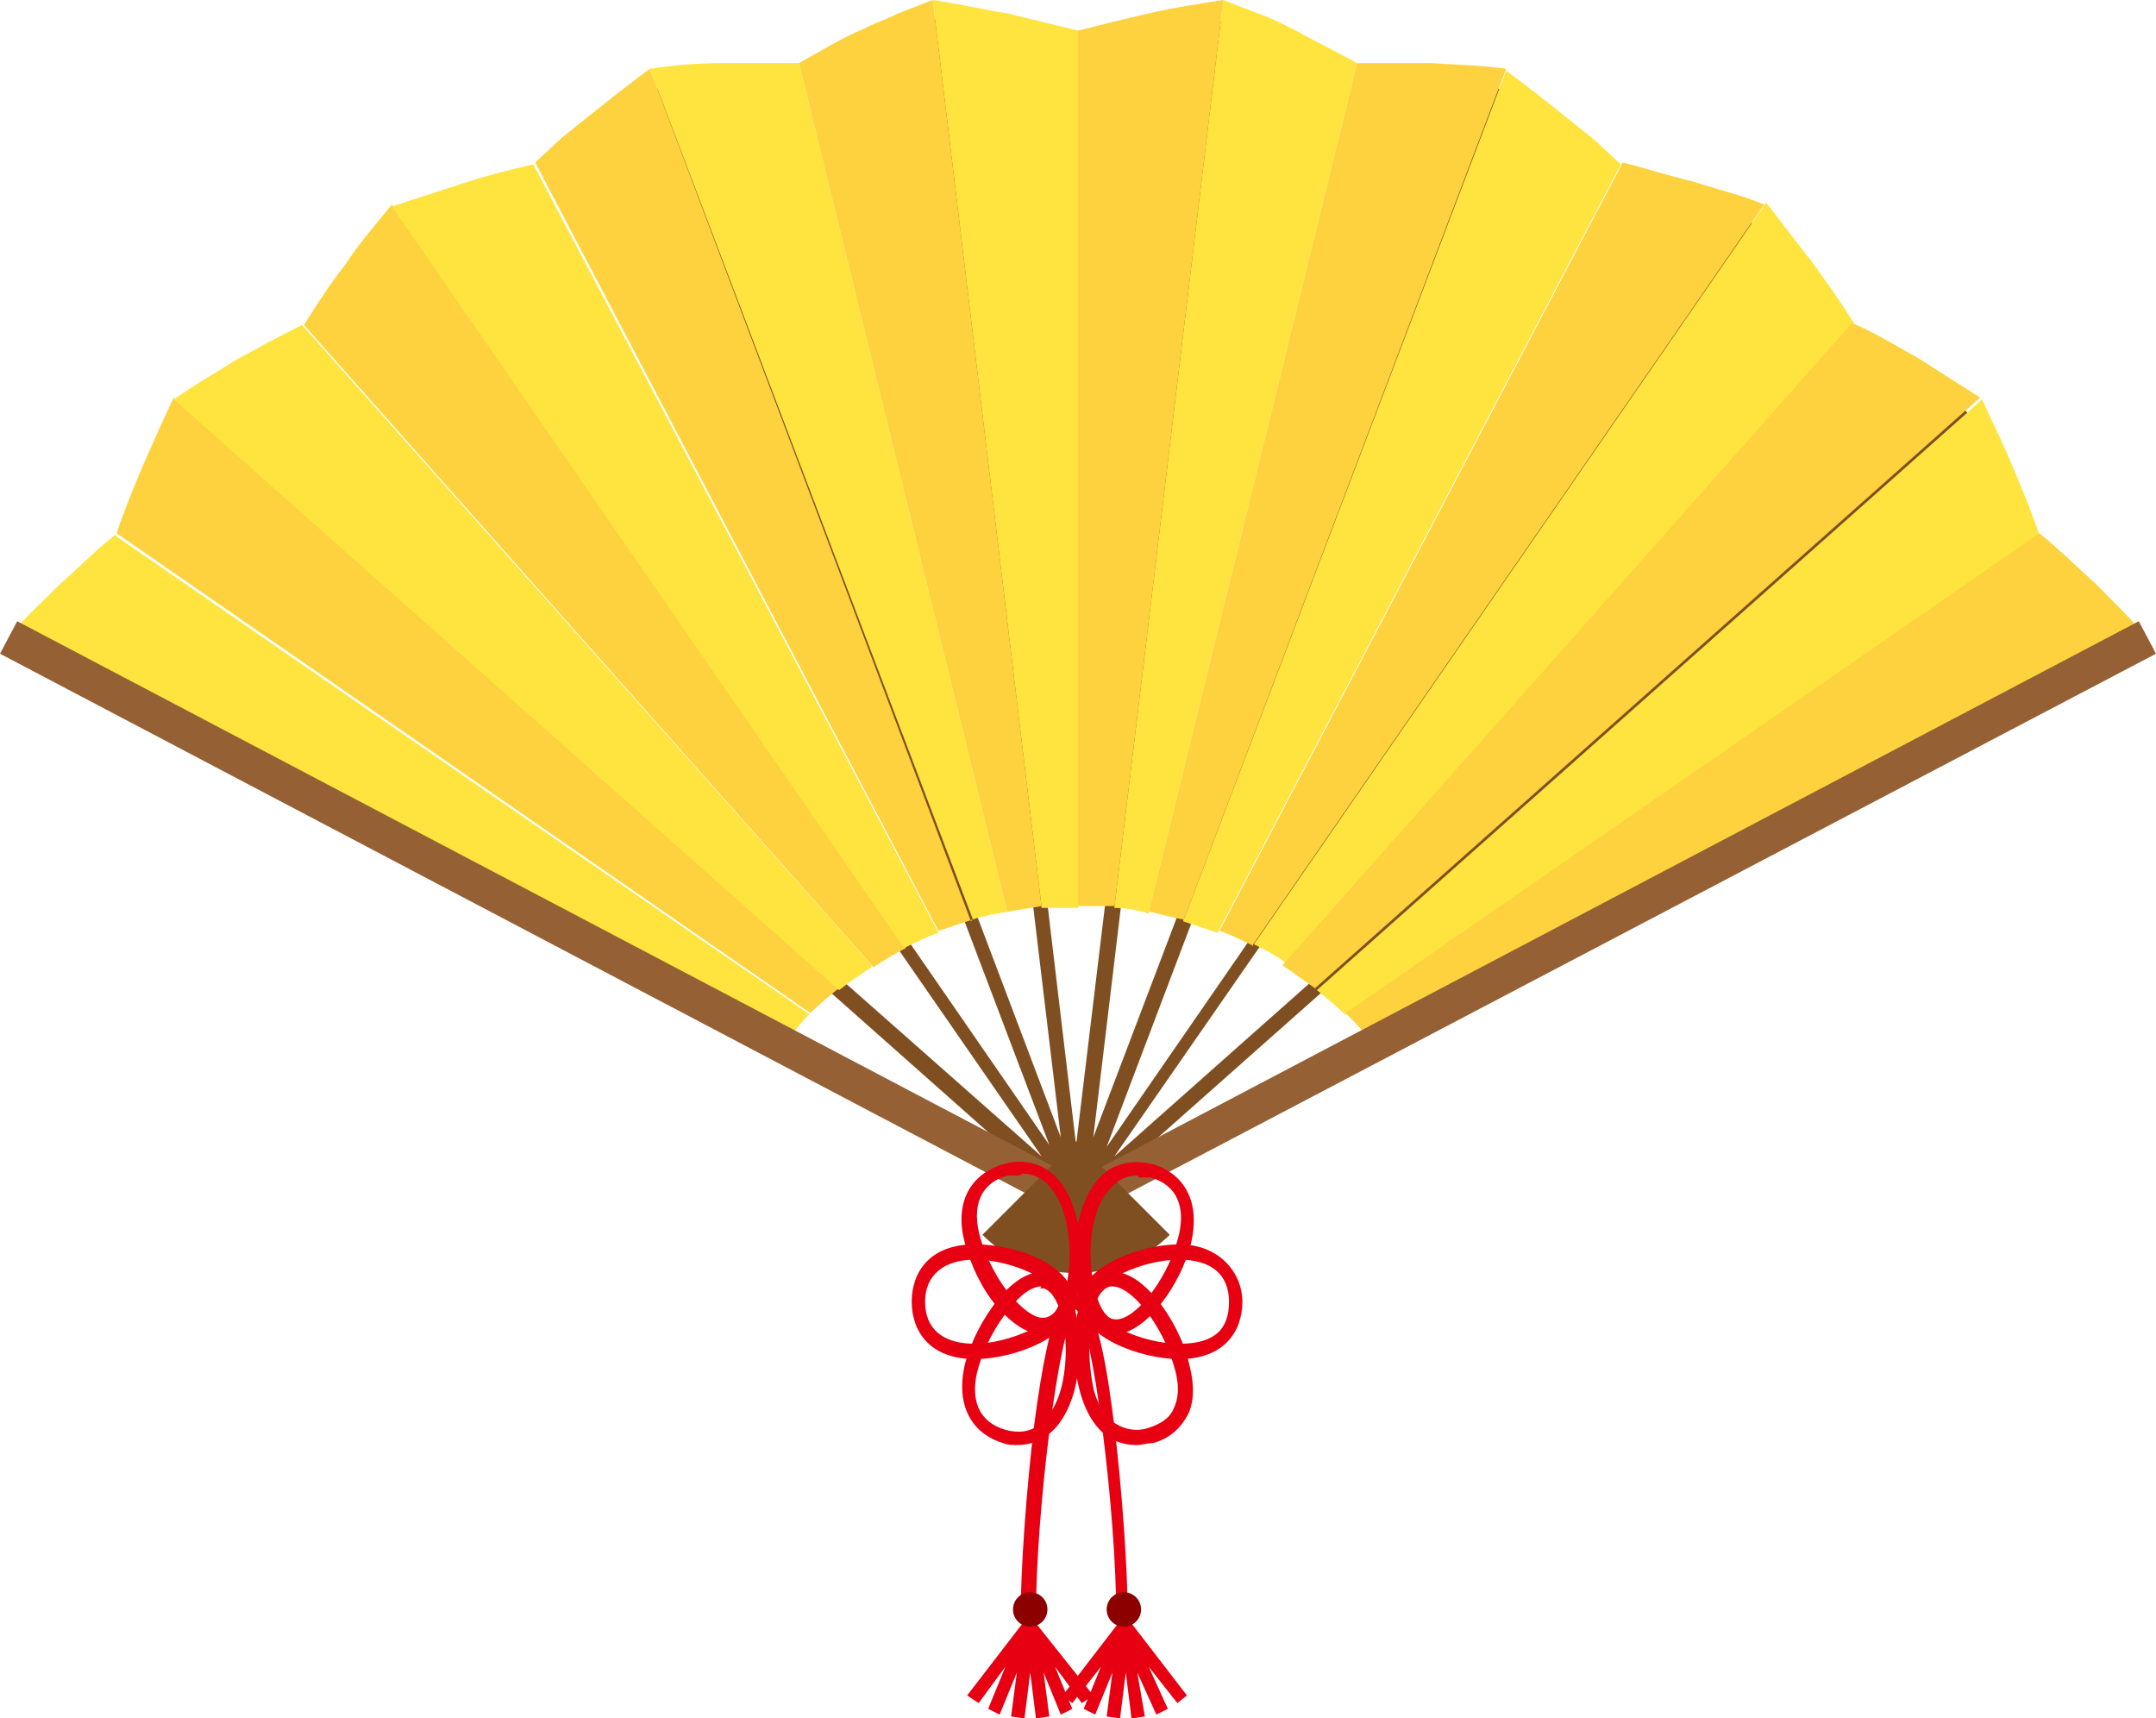 <?xml version="1.0" encoding="UTF-8"?>
<svg id="_レイヤー_1" data-name="レイヤー_1" xmlns="http://www.w3.org/2000/svg" version="1.1" viewBox="0 0 112.8 89.9">
  <!-- Generator: Adobe Illustrator 29.1.0, SVG Export Plug-In . SVG Version: 2.1.0 Build 142)  -->
  <defs>
    <style>
      .st0 {
        fill: #956134;
      }

      .st1 {
        fill: #8d0000;
      }

      .st2 {
        fill: #fdd23e;
      }

      .st3 {
        fill: #7f4f21;
      }

      .st4 {
        fill: #ffe33f;
      }

      .st5 {
        fill: #e60012;
      }
    </style>
  </defs>
  <g>
    <path class="st3" d="M103.1,21.8l-.5-.6-44.3,39.3L92,11.9l-.6-.4-33.5,48.5L78.8,4.8l-.7-.3-20.9,55L64.2,1.1h-.8c0,0-7.1,58.8-7.1,58.8L49.3,1h-.8c0,0,7,58.5,7,58.5L34.7,4.5l-.7.3,20.9,55.1L21.4,11.4l-.6.4,33.7,48.7L10.1,21.3l-.5.6,45.9,40.7-1.5,1.5c.6.6,1.4,1,2.3,1s1.7-.4,2.3-1l-1.5-1.5,45.9-40.7Z"/>
    <g>
      <path class="st4" d="M42.4,53.1L6,28c-1,.8-1.9,1.7-2.9,2.6-.9.9-1.9,1.8-2.7,2.8l40.5,21.3c.5-.5.9-1.1,1.4-1.6Z"/>
      <path class="st2" d="M43.9,51.7L9.1,20.8c-.6,1.2-1.1,2.4-1.6,3.5-.5,1.2-1,2.4-1.4,3.6l36.3,25.1c.5-.5,1-.9,1.6-1.4Z"/>
      <path class="st4" d="M45.6,50.5L15.8,17c-1.2.6-2.3,1.2-3.4,1.8-1.1.7-2.2,1.3-3.3,2.1l34.8,30.9c.5-.4,1.1-.8,1.7-1.2Z"/>
      <path class="st2" d="M47.3,49.5L20.5,10.7c-.8,1-1.7,2-2.4,3.1-.8,1-1.5,2.1-2.2,3.2l29.8,33.6c.6-.4,1.1-.7,1.7-1Z"/>
      <path class="st4" d="M49.1,48.8L27.9,8.6c-1.3.3-2.5.6-3.7,1-1.2.4-2.5.8-3.7,1.2l26.8,38.8c.6-.3,1.2-.6,1.8-.8Z"/>
      <path class="st2" d="M50.8,48.2L34,3.6c-1.1.8-2.1,1.6-3.1,2.4-.5.4-1,.8-1.5,1.2l-1.4,1.3,21.1,40.2c.6-.2,1.2-.4,1.8-.6Z"/>
      <path class="st4" d="M52.7,47.7L41.8,3.3c-1.3,0-2.6,0-3.9,0-1.3,0-2.6.1-3.9.3l16.9,44.5c.6-.2,1.2-.3,1.8-.4Z"/>
      <path class="st2" d="M54.5,47.5L48.8,0l-1.8.7c-.6.3-1.2.5-1.8.8-1.2.5-2.3,1.2-3.4,1.8l10.9,44.4c.6-.1,1.2-.2,1.8-.3Z"/>
      <path class="st4" d="M56.4,47.4V1.6c-1.2-.3-2.5-.6-3.7-.9-1.3-.2-2.5-.5-3.9-.7l5.7,47.5c.6,0,1.2,0,1.9,0Z"/>
      <path class="st2" d="M58.3,47.5L64,0c-1.3.2-2.6.4-3.9.7-1.3.3-2.5.6-3.7.9v45.8c.6,0,1.3,0,1.9,0Z"/>
      <path class="st4" d="M60.1,47.7L71,3.3c-1.1-.6-2.3-1.2-3.4-1.8-.6-.3-1.2-.6-1.8-.8l-1.8-.7-5.7,47.5c.6,0,1.2.1,1.8.3Z"/>
      <path class="st2" d="M61.9,48.2L78.8,3.6c-1.3-.2-2.6-.2-3.9-.3-1.3,0-2.6,0-3.9,0l-10.9,44.4c.6.1,1.2.3,1.8.4Z"/>
      <path class="st4" d="M63.7,48.8l21.1-40.2-1.4-1.3c-.5-.4-1-.8-1.5-1.2-1-.8-2-1.6-3.1-2.4l-16.9,44.5c.6.2,1.2.4,1.8.6Z"/>
      <path class="st2" d="M65.5,49.5l26.8-38.8c-1.2-.5-2.5-.8-3.7-1.2-1.3-.3-2.5-.7-3.7-1l-21.1,40.2c.6.2,1.2.5,1.8.8Z"/>
      <path class="st4" d="M67.2,50.5l29.8-33.6c-.7-1.1-1.4-2.1-2.2-3.2-.8-1-1.6-2.1-2.4-3.1l-26.8,38.8c.6.3,1.2.6,1.7,1Z"/>
      <path class="st2" d="M68.8,51.7l34.8-30.9c-1.1-.7-2.2-1.4-3.3-2.1-1.1-.6-2.2-1.3-3.4-1.8l-29.8,33.6c.6.4,1.1.8,1.7,1.2Z"/>
      <path class="st4" d="M70.4,53.1l36.3-25.1c-.4-1.2-.9-2.4-1.4-3.6-.5-1.2-1.1-2.4-1.6-3.5l-34.8,30.9c.5.4,1.1.9,1.6,1.4Z"/>
      <path class="st2" d="M71.8,54.6l40.5-21.3c-.9-1-1.8-1.9-2.7-2.8-1-.9-1.9-1.8-2.9-2.6l-36.3,25.1c.5.5,1,1,1.4,1.6Z"/>
    </g>
    <polygon class="st0" points="56.8 63.6 112.8 34.2 111.9 32.5 56.4 61.7 .9 32.5 0 34.2 55.7 63.5 56 64 56.4 63.8 56.6 63.9 56.8 63.6"/>
    <path class="st3" d="M51.4,64.6c1.3,1.3,3,2,4.9,2s3.7-.8,4.9-2l-4.9-4.9-4.9,4.9Z"/>
  </g>
  <g>
    <g>
      <path class="st5" d="M59.2,84.5h-.8c0-5.3-1.2-15.1-2.1-16-.9.9-2.1,10.6-2.1,16h-.8c0-2.4.3-6.6.7-9.9.9-6.9,1.7-6.9,2.1-6.9,1.2,0,1.8,4.5,2.1,6.9.4,3.3.7,7.5.7,9.9Z"/>
      <g>
        <polygon class="st5" points="53.6 84.8 50.6 88.7 51.2 89.1 52.6 87.2 51.7 89.4 52.3 89.7 53.2 87.5 52.9 89.8 53.6 89.9 53.9 87.5 54.2 89.9 54.9 89.8 54.6 87.5 55.5 89.7 56.1 89.4 55.2 87.2 56.6 89.1 57.2 88.7 54.1 84.8 53.9 85 53.6 84.8"/>
        <path class="st1" d="M54.8,84.2c0,.5-.4.9-.9.9s-.9-.4-.9-.9.4-.9.9-.9.9.4.9.9Z"/>
      </g>
      <g>
        <polygon class="st5" points="58.6 84.8 55.6 88.7 56.1 89.1 57.6 87.2 56.7 89.4 57.3 89.7 58.2 87.5 57.9 89.8 58.6 89.9 58.9 87.5 59.2 89.9 59.9 89.8 59.5 87.5 60.5 89.7 61.1 89.4 60.1 87.2 61.6 89.1 62.1 88.7 59.1 84.8 58.8 85 58.6 84.8"/>
        <path class="st1" d="M59.7,84.2c0,.5-.4.9-.9.9s-.9-.4-.9-.9.4-.9.9-.9.9.4.9.9Z"/>
      </g>
    </g>
    <g>
      <path class="st5" d="M51,71.1c-2.4,0-3.3-1.5-3.3-3s.9-3,3.3-3,5.2,1.2,5.2,3-3.1,3-5.2,3ZM51,65.9c-1.6,0-2.6.8-2.6,2.2s.9,2.2,2.6,2.2,4.4-1.1,4.4-2.2-2.5-2.2-4.4-2.2Z"/>
      <path class="st5" d="M53.3,75.6c-.3,0-.6,0-.8-.1-1.4-.4-2.6-1.7-2-4.2h0c.3-1.1.9-2.3,1.7-3.3.9-1.1,1.8-1.6,2.6-1.4,1.7.5,2,4,1.4,6.2-.6,2.1-1.8,2.8-3,2.8ZM54.5,67.3c-.5,0-1.1.4-1.7,1.2-.7.8-1.3,2-1.6,3h0c-.5,1.7,0,2.9,1.4,3.3,1.4.4,2.4-.4,2.9-2.1.6-2.2.1-5-.9-5.3,0,0-.1,0-.2,0Z"/>
      <path class="st5" d="M54.5,69.8c-.7,0-1.5-.5-2.3-1.4-.8-.9-1.4-2.2-1.7-3.3-.7-2.5.6-3.8,2-4.2,1.4-.4,3.1.1,3.8,2.7.6,2.2.3,5.7-1.4,6.2-.1,0-.2,0-.4,0ZM53.3,61.5c-.2,0-.4,0-.6,0-1.4.4-1.9,1.6-1.4,3.3.3,1,.9,2.2,1.6,3,.7.8,1.4,1.3,1.9,1.1,1-.3,1.5-3.1.9-5.3-.4-1.4-1.2-2.2-2.2-2.2Z"/>
      <path class="st5" d="M61.7,71.1c-2.1,0-5.2-1.2-5.2-3s3.1-3,5.2-3,3.3,1.5,3.3,3-.9,3-3.3,3ZM61.7,65.9c-1.9,0-4.4,1.1-4.4,2.2s2.5,2.2,4.4,2.2,2.6-.8,2.6-2.2-.9-2.2-2.6-2.2Z"/>
      <path class="st5" d="M59.5,75.6c-.5,0-1-.1-1.5-.4-.7-.5-1.2-1.3-1.5-2.4-.3-1.1-.4-2.5-.2-3.7.2-1.4.8-2.3,1.6-2.5,1.7-.5,3.8,2.5,4.3,4.7h0c.3,1.1.3,2.1-.1,2.8-.4.7-1,1.2-1.8,1.4-.3,0-.6.1-.8.1ZM58.3,67.3c0,0-.1,0-.2,0-.5.1-.9.8-1,1.9-.2,1.1-.1,2.4.1,3.4.2.9.7,1.6,1.2,1.9.5.3,1.1.4,1.7.2.6-.2,1.1-.5,1.3-1,.3-.6.3-1.4,0-2.3-.6-2.1-2.2-4.1-3.2-4.1Z"/>
      <path class="st5" d="M58.3,69.8c-.1,0-.2,0-.4,0-.8-.2-1.4-1.1-1.6-2.5-.2-1.2-.1-2.6.2-3.7.3-1.1.8-1.9,1.5-2.4.7-.4,1.4-.5,2.3-.3,1.4.4,2.6,1.7,2,4.2h0c-.5,2-2.3,4.7-4,4.7ZM59.5,61.5c-.4,0-.7.1-1,.3-.5.4-1,1-1.2,1.9-.3,1-.3,2.3-.1,3.4.2,1.1.6,1.8,1,1.9,1,.3,2.8-1.9,3.4-4.1h0c.5-1.7,0-2.9-1.4-3.3-.2,0-.4,0-.6,0Z"/>
    </g>
  </g>
</svg>